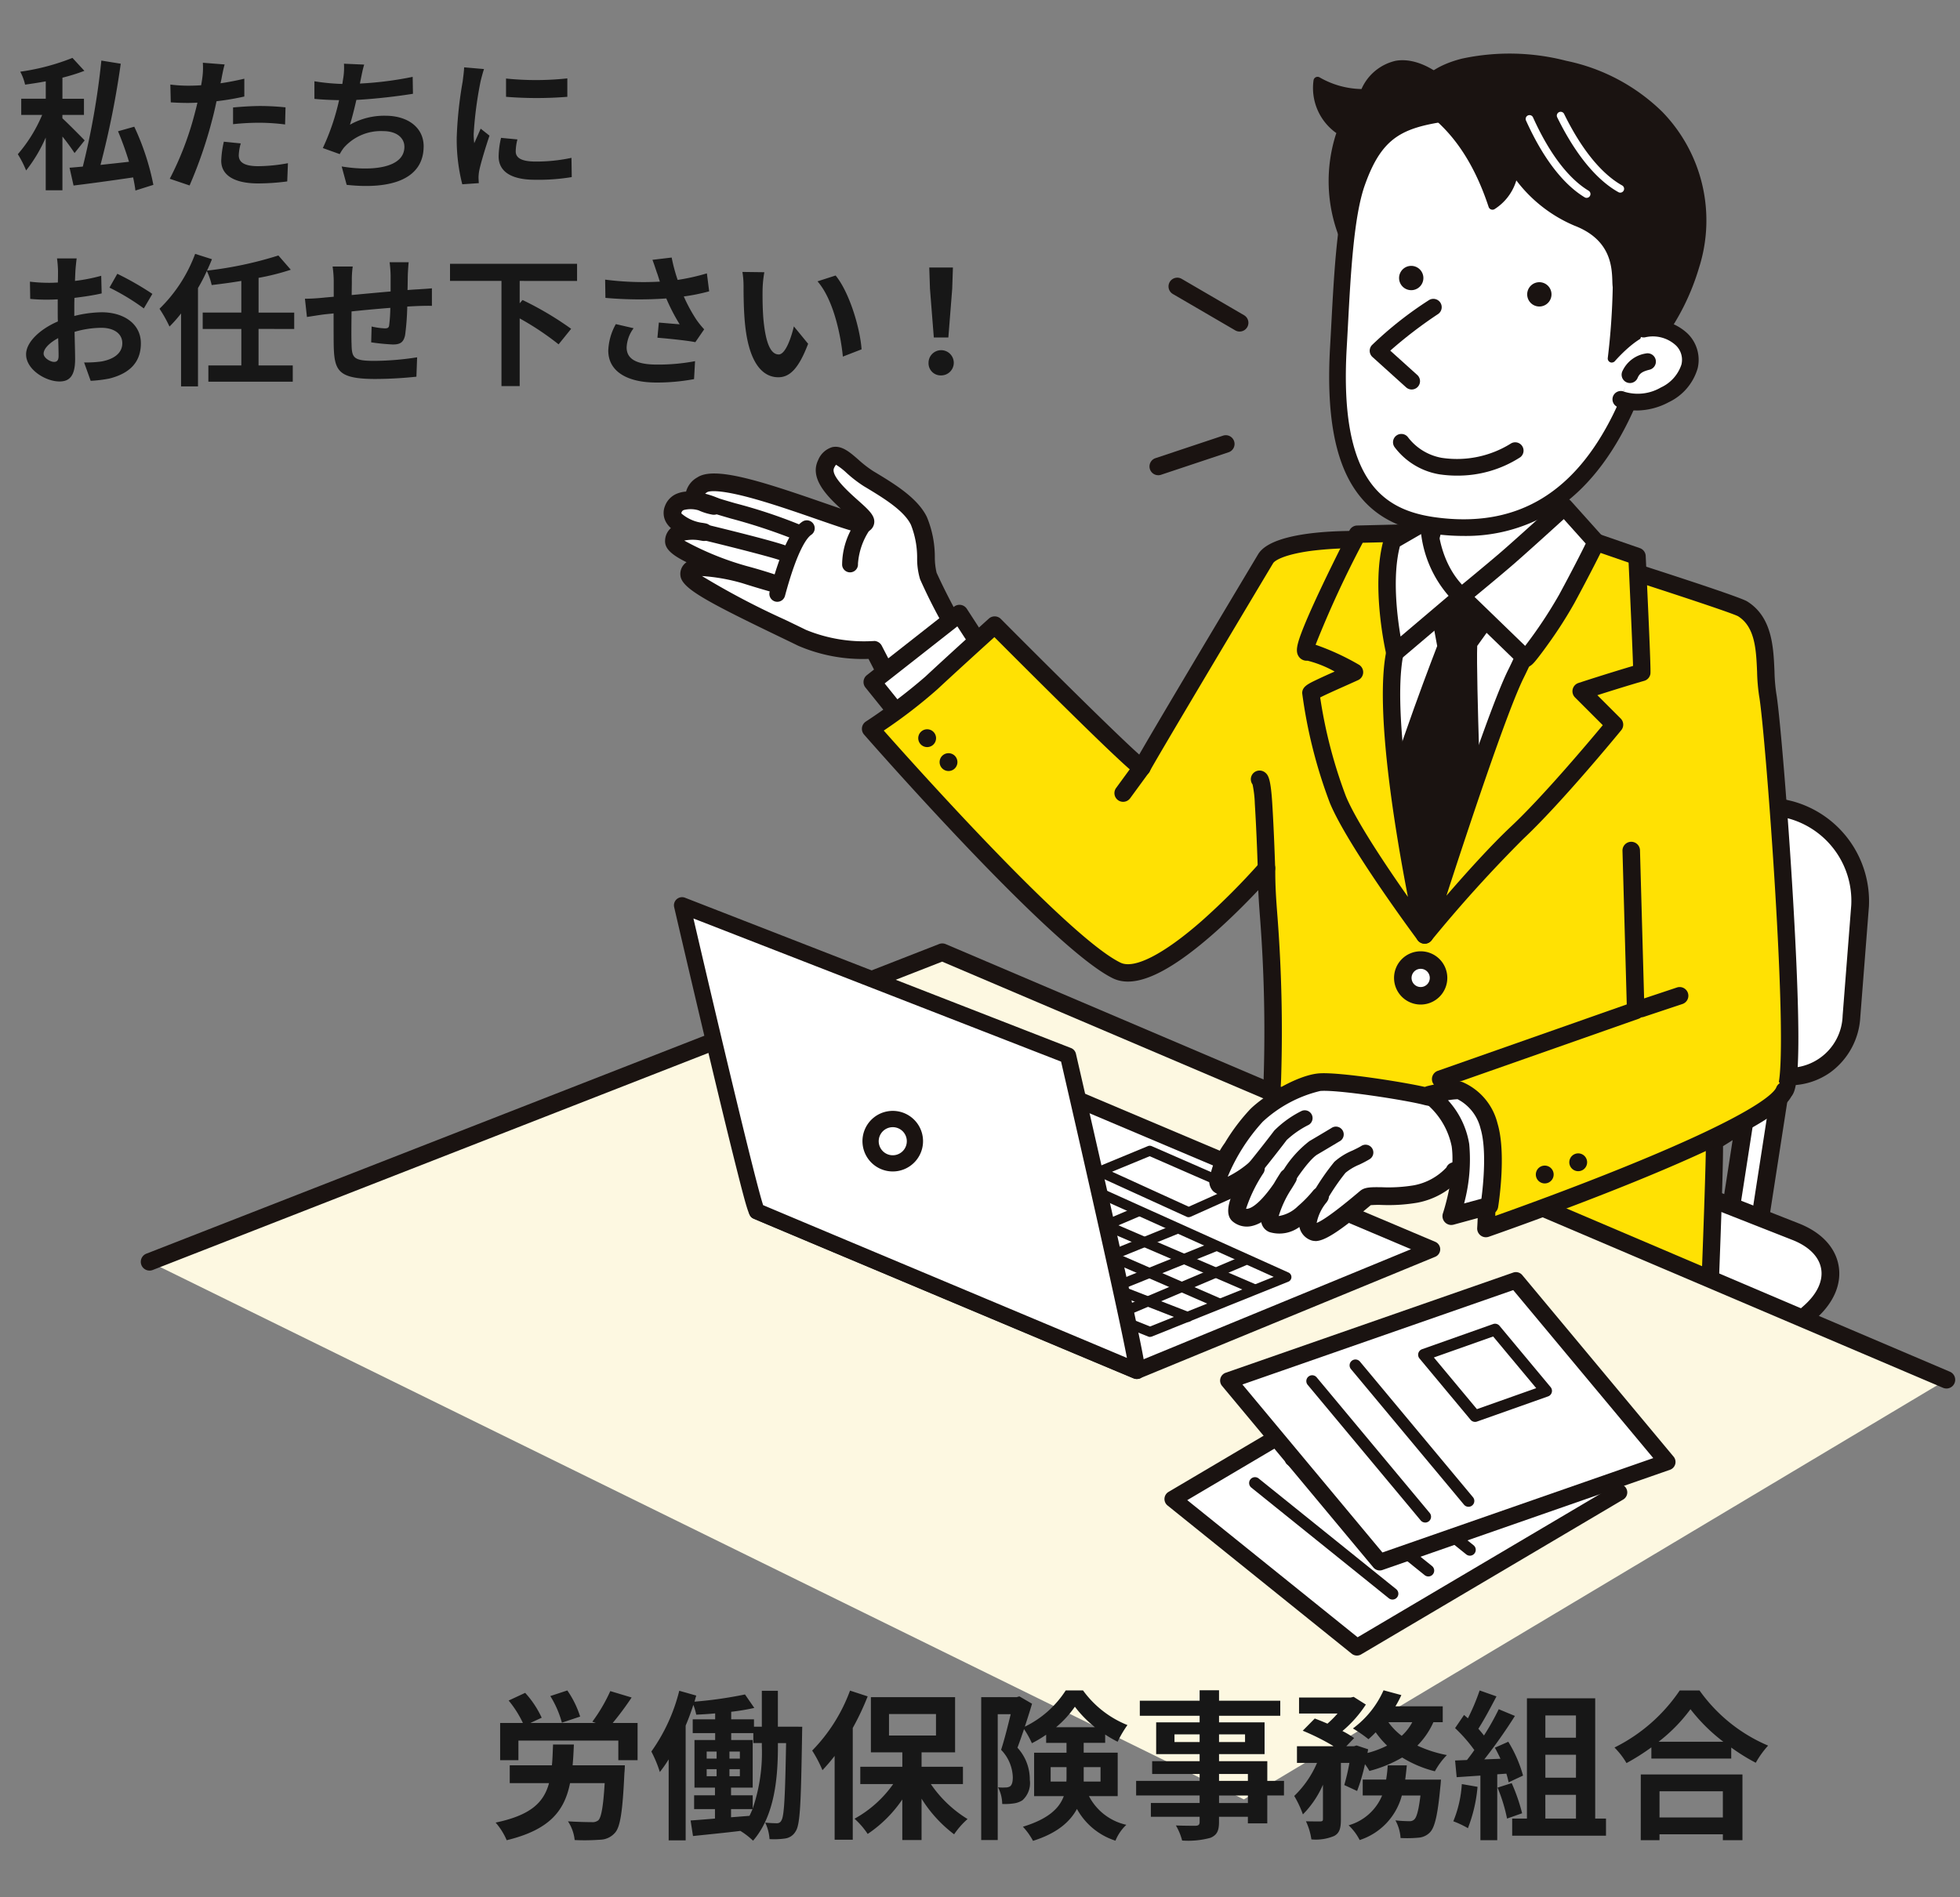 <svg xmlns="http://www.w3.org/2000/svg" xmlns:xlink="http://www.w3.org/1999/xlink" width="220" height="213" viewBox="0 0 220 213"><rect x="0" y="0" width="220" height="213" fill="#808080" stroke="none"/><defs><clipPath id="a"><rect width="203.658" height="196" transform="translate(0 0)" fill="none"/></clipPath></defs><g transform="translate(-396 -5099)"><rect width="220" height="213" transform="translate(396 5099)" fill="none"/><g transform="translate(-830.368 -41)"><g transform="translate(1242.172 5146.003)"><g transform="translate(0 -0.003)" clip-path="url(#a)"><path d="M392.858,295.32a67.1,67.1,0,0,1-6.441-11.169c-.46-1.171,0-4.01-1.058-6.191-.952-1.963-3.571-3.474-5.643-4.736-2.31-1.407-3.642-3.989-4.774-1.636-1.26,2.618,5.765,6.252,4.183,6.7-1.11.312-15.6-6.042-18.08-4.377s1.307,2.37,1.307,2.37-3.781-1.624-4.552.345,3.446,2.6,3.446,2.6-3.272-.673-3.379.965,11.047,4.743,11.047,4.743-9.542-3.238-9.326-.94c.114,1.218,7.712,4.672,12.671,7.1a18.065,18.065,0,0,0,8.044,1.347l3.453,6.678Z" transform="translate(-298.029 -225.485)" fill="#fff"/><path d="M378.782,295.132a1,1,0,0,1-.884-.538l-3.162-6.114a18.266,18.266,0,0,1-7.889-1.474c-.744-.364-1.547-.75-2.375-1.15-8.29-3.993-10.719-5.363-10.849-6.748a1.582,1.582,0,0,1,.6-1.416c.028-.022.058-.044.088-.065-2.005-.982-2.457-1.7-2.406-2.48a1.925,1.925,0,0,1,.652-1.349,2.613,2.613,0,0,1-.53-.637,2.1,2.1,0,0,1-.124-1.875,2.388,2.388,0,0,1,1.335-1.357,3.321,3.321,0,0,1,1.021-.232,2.616,2.616,0,0,1,1.261-1.589c1.894-1.27,7.034.365,14.09,2.814.669.232,1.369.475,2.014.693-1.669-1.525-3.494-3.465-2.549-5.431a2.484,2.484,0,0,1,1.6-1.478c1.06-.218,1.953.56,2.9,1.384a12.84,12.84,0,0,0,1.693,1.313l.335.2c2.075,1.259,4.657,2.826,5.686,4.949a11.742,11.742,0,0,1,.892,4.553,7.517,7.517,0,0,0,.2,1.708,69.482,69.482,0,0,0,6.176,10.79.995.995,0,0,1-.279,1.662l-9.1,3.791a.993.993,0,0,1-.382.077m-3.454-8.668a1,1,0,0,1,.884.538l3.033,5.865,7.068-2.944c-.837-1.226-1.893-3-2.3-3.682a60.3,60.3,0,0,1-3.5-6.7,7.905,7.905,0,0,1-.332-2.33,10.05,10.05,0,0,0-.7-3.791c-.773-1.594-3.077-2.992-4.928-4.116l-.337-.2a14.394,14.394,0,0,1-1.965-1.512,7.211,7.211,0,0,0-1.176-.907,1.759,1.759,0,0,0-.219.364c-.414.861,1.606,2.665,2.692,3.634,1.245,1.112,2,1.783,1.791,2.672a1.243,1.243,0,0,1-.928.917c-.625.175-1.528-.1-5.466-1.468-2.342-.813-5.257-1.824-7.72-2.475-3.8-1-4.538-.613-4.61-.566-.1.064-.171.121-.231.17a9.908,9.908,0,0,1,1.377.459.995.995,0,0,1-.574,1.892,6.473,6.473,0,0,1-1.552-.486,3.1,3.1,0,0,0-1.643-.031.4.4,0,0,0-.249.246c-.038.1-.026.12-.006.154a4.484,4.484,0,0,0,2.376,1.045c.158.024.279.048.351.062a.995.995,0,0,1-.349,1.958c-.077-.012-.2-.031-.352-.061a4.63,4.63,0,0,0-1.723.028,32.984,32.984,0,0,0,7.071,2.875c1.7.454,3.072.918,3.14.941a.995.995,0,0,1-.587,1.9c-.019-.005-1.365-.381-3.107-.935a21.208,21.208,0,0,0-4.505-.8h-.017a86.561,86.561,0,0,0,9.292,4.891c.832.4,1.639.789,2.386,1.155a17.164,17.164,0,0,0,7.532,1.249c.025,0,.05,0,.075,0m13.2,3.127.007.007-.007-.007" transform="translate(-293.055 -220.512)" fill="#1a1311"/><path d="M431.555,319.477c-1.624,1.082-2.951,6.021-3.313,7.368" transform="translate(-356.797 -266.177)" fill="#fff"/><path d="M423.792,323.286a.892.892,0,0,1-.861-1.123c1.212-4.509,2.381-7.013,3.679-7.878a.891.891,0,0,1,.988,1.483c-.4.269-1.5,1.477-2.946,6.857a.892.892,0,0,1-.86.66" transform="translate(-352.347 -261.727)" fill="#1a1311"/><path d="M378.923,322.086s8.275,2,9.07,2.419" transform="translate(-315.706 -268.351)" fill="#fff"/><path d="M383.542,320.945a.886.886,0,0,1-.413-.1c-.516-.248-4.915-1.386-8.866-2.342a.891.891,0,1,1,.419-1.732c1.966.476,8.447,2.061,9.275,2.5a.891.891,0,0,1-.415,1.68" transform="translate(-311.256 -263.9)" fill="#1a1311"/><path d="M387.732,304.587c.983.338,7.269,2.027,8.859,2.862" transform="translate(-323.046 -253.772)" fill="#fff"/><path d="M392.139,303.89a.886.886,0,0,1-.413-.1,64.02,64.02,0,0,0-6.91-2.262c-.892-.26-1.536-.447-1.824-.546a.891.891,0,0,1,.58-1.685c.248.085.94.287,1.742.52a57.627,57.627,0,0,1,7.241,2.4.891.891,0,0,1-.415,1.68" transform="translate(-318.595 -249.321)" fill="#1a1311"/><path d="M478.608,317.569s-1.622,2.453-1.473,4.381" transform="translate(-397.525 -264.588)" fill="#fff"/><path d="M472.708,318.391a.891.891,0,0,1-.888-.823,8.382,8.382,0,0,1,1.619-4.941.891.891,0,0,1,1.487.982,7.741,7.741,0,0,0-1.329,3.822.891.891,0,0,1-.82.957l-.069,0" transform="translate(-393.099 -260.137)" fill="#1a1311"/><path d="M506.025,383.171l-4.07-6.275-9.788,7.686,3.6,4.47" transform="translate(-410.058 -314.017)" fill="#fff"/><path d="M490.853,385.124a.981.981,0,0,1-.767-.367l-3.6-4.469a.983.983,0,0,1,.159-1.389l9.788-7.686a.983.983,0,0,1,1.432.238l4.07,6.275a.983.983,0,0,1-1.65,1.07l-3.484-5.373-8.159,6.407,2.972,3.695a.983.983,0,0,1-.765,1.6" transform="translate(-405.148 -309.106)" fill="#1a1311"/><path d="M1070.818,678.368l-3.407-.315,3.572-23.044,3.407.315Z" transform="translate(-889.332 -545.731)" fill="#fff"/><path d="M1065.851,674.393c-.031,0-.062,0-.093,0l-3.407-.315a1,1,0,0,1-.892-1.143l3.572-23.044a.994.994,0,0,1,1.075-.838l3.407.315a.995.995,0,0,1,.891,1.143l-3.572,23.044a1,1,0,0,1-.982.843m-2.263-2.2,1.422.132,3.267-21.074-1.422-.132Z" transform="translate(-884.364 -540.761)" fill="#1a1311"/><path d="M950.431,501.844a7.022,7.022,0,0,1-9.145,6.457l-22.716-6.124a11.814,11.814,0,0,1-8.288-11.046l.232-11.573a6.774,6.774,0,0,1,8.7-6.723l24.342,5.828a10.634,10.634,0,0,1,7.843,10.78Z" transform="translate(-758.416 -393.755)" fill="#fff"/><path d="M938.479,504.609a9.3,9.3,0,0,1-2.421-.329l-22.716-6.124a12.837,12.837,0,0,1-9.023-12.026l.232-11.573a7.765,7.765,0,0,1,9.926-7.67l24.343,5.828a11.642,11.642,0,0,1,8.6,11.825l-.968,12.4a8.224,8.224,0,0,1-3.386,6.237,7.875,7.875,0,0,1-4.589,1.433m-26.167-36a5.694,5.694,0,0,0-3.53,1.16,6.072,6.072,0,0,0-2.242,4.823l-.232,11.573a10.894,10.894,0,0,0,7.552,10.065l22.716,6.124a6.03,6.03,0,0,0,7.895-5.574l.968-12.4a9.585,9.585,0,0,0-7.083-9.735l-24.343-5.829a7.316,7.316,0,0,0-1.7-.207" transform="translate(-753.447 -388.774)" fill="#1a1311"/><path d="M787.835,779.137a15.515,15.515,0,0,1-14.682,2.533l-24.6-9.947c-4.47-1.807-4.855-5.488-.855-8.181l25-16.833a18.752,18.752,0,0,1,15.429-1.687L806.4,752.21c4.487,1.764,5.208,5.826,1.6,9.027Z" transform="translate(-620.65 -619.935)" fill="#fff"/><path d="M772.98,778.59a13.883,13.883,0,0,1-5.165-.923l-24.6-9.947c-3.4-1.374-4.1-3.458-4.22-4.577s.141-3.3,3.182-5.351l25-16.833c4.249-2.86,11.583-3.662,16.349-1.788l18.275,7.187c2.5.985,4.085,2.663,4.451,4.727s-.541,4.184-2.553,5.97l-20.167,17.9a16.443,16.443,0,0,1-10.551,3.635m4.569-38.442a17.419,17.419,0,0,0-9.262,2.462l-25,16.832c-1.591,1.071-2.434,2.345-2.314,3.494s1.209,2.221,2.987,2.939l24.6,9.947a14.609,14.609,0,0,0,13.649-2.355l.661.744-.661-.744,20.167-17.9c1.475-1.31,2.155-2.778,1.915-4.134s-1.384-2.5-3.22-3.223L782.8,741.023a14.606,14.606,0,0,0-5.247-.876" transform="translate(-615.684 -615.01)" fill="#1a1311"/><path d="M535.424,363.985c-.03,5.672.938,7.671.666,23.3-.081,4.664-2.891,27.92-3.29,28.719s17.716,2.771,25.913,2.537a224.82,224.82,0,0,0,26.276-2.175s.854-21.16.7-21.758a57.96,57.96,0,0,0,7.877-5.66c1.8-1.2-1.167-40.435-1.886-44.437-.53-2.95.388-7.656-2.829-9.653-.825-.512-13.743-4.643-13.814-4.66-1.212-.3-23.986-2.786-26.561-2.987-5.361-.419-12.086.213-13.161,2.044,0,0-13.7,22.913-13.87,23.412s-16.533-15.978-16.533-15.978-4.6,4.161-7.1,6.491a63.054,63.054,0,0,1-6.824,5.159s20.892,23.877,27.628,27.129c4.827,2.33,16.81-11.484,16.81-11.484" transform="translate(-409.074 -272.518)" fill="#ffe103"/><path d="M552.4,414.714c-4.248,0-10.069-.427-14.409-.861-2.725-.273-5.233-.582-7.064-.871-3.163-.5-3.554-.79-3.822-1.211a1.034,1.034,0,0,1-.088-.958c.42-1.493,3.138-23.711,3.219-28.368a167.218,167.218,0,0,0-.412-17.711c-.081-1.075-.156-2.066-.2-3.107-1.228,1.3-3.026,3.128-5.024,4.883-5.171,4.543-8.862,6.184-11.284,5.014-6.837-3.3-27.08-26.384-27.939-27.366a.977.977,0,0,1,.2-1.461,62.469,62.469,0,0,0,6.692-5.056c2.474-2.309,7.067-6.46,7.113-6.5a.977.977,0,0,1,1.348.036c5.051,5.085,13.012,12.985,15.533,15.226,1.557-2.716,6.025-10.245,13.338-22.473,1.666-2.836,10.726-2.778,14.076-2.517,2.133.167,25.3,2.664,26.718,3.013.1.026,13.108,4.165,14.1,4.779,2.808,1.743,2.954,5.113,3.071,7.822a19.805,19.805,0,0,0,.2,2.489c.364,2.028,1.293,12.912,1.9,23.386,1.214,20.938.261,21.573-.435,22.037-.054.039-.3.244-.546.443a54.026,54.026,0,0,1-6.893,4.98c.013,3.46-.515,16.558-.7,21.221a.977.977,0,0,1-.822.925,228.208,228.208,0,0,1-26.4,2.186c-.461.013-.951.02-1.463.02m-23.368-4.072a152.518,152.518,0,0,0,24.776,2.1,234.494,234.494,0,0,0,25.36-2.045c.325-8.113.751-19.742.679-20.753a.977.977,0,0,1,.507-1.021,48.885,48.885,0,0,0,7.09-5.05c.261-.214.421-.346.532-.433.19-.584.726-3.827-.312-21.283-.609-10.229-1.479-20.384-1.822-22.295a21.109,21.109,0,0,1-.234-2.75c-.107-2.477-.218-5.038-2.138-6.239-.949-.5-12.473-4.217-13.561-4.553-1.336-.284-23.529-2.735-26.386-2.958a39.586,39.586,0,0,0-7.981.173c-2.952.4-4.068,1.062-4.262,1.392-5.327,8.907-13.371,22.412-13.812,23.3a1.01,1.01,0,0,1-.689.581c-.583.137-.99-.221-1.727-.87-.471-.415-1.133-1.027-1.969-1.819-1.4-1.326-3.3-3.181-5.668-5.515-3.059-3.019-6.11-6.076-7.415-7.386-1.381,1.251-4.513,4.095-6.4,5.856a56.705,56.705,0,0,1-6.02,4.635c3.755,4.238,20.8,23.267,26.583,26.059,1.545.745,4.873-.971,9.132-4.711a78.016,78.016,0,0,0,6.515-6.534.977.977,0,0,1,1.715.646c-.011,2,.1,3.51.248,5.421a168.955,168.955,0,0,1,.418,17.892c-.043,2.467-.82,9.834-1.532,15.906-.449,3.828-1.185,9.865-1.625,12.258m-.147.7a1.547,1.547,0,0,1-.088.273.93.93,0,0,0,.088-.273m-1.836-.6c-.006.013-.015.029-.023.05.007-.017.015-.034.023-.05m52.8-20.787a.674.674,0,0,0,.016.072c-.006-.024-.011-.048-.016-.072m-62.356-41.805c-.007.021-.015.043-.024.064a.618.618,0,0,0,.024-.064" transform="translate(-404.194 -267.694)" fill="#1a1311"/><path d="M847.324,257.771s-.695,9.776,1.9,13.772,2.373,3.913,2.373,3.913-10.81,13.367-16.116,12.653c-6.926-.932-7.991-11.987-7.991-11.987s3.082.543,5.879-4.851.815-12.594.815-12.594" transform="translate(-689.44 -214.766)" fill="#fff"/><path d="M831.028,284.235a4.176,4.176,0,0,1-.558-.036c-7.606-1.024-8.787-12.379-8.834-12.862a.969.969,0,0,1,.3-.833.933.933,0,0,1,.828-.226,2.775,2.775,0,0,0,1.459-.394,8.777,8.777,0,0,0,3.394-3.942c2.583-4.981.759-11.818.741-11.886a.977.977,0,0,1,1.884-.518c.085.309,2.049,7.634-.89,13.3a10.485,10.485,0,0,1-4.433,4.879,5.351,5.351,0,0,1-1.2.416c.441,2.6,2.069,9.46,7.007,10.125,3.354.453,10.7-6.816,14.834-11.82-.269-.464-.838-1.4-2.04-3.246-2.744-4.222-2.087-13.961-2.058-14.374a.977.977,0,0,1,1.949.138c-.007.095-.641,9.5,1.747,13.171,1.006,1.548,1.715,2.677,2.106,3.356.338.587.658,1.142.214,1.7-.014.018-.029.036-.045.052a83.149,83.149,0,0,1-6.111,6.636c-4.421,4.272-7.8,6.361-10.3,6.361" transform="translate(-684.556 -209.887)" fill="#1a1311"/><path d="M812.726,355.686s26.6,2.431,25.806,2.164-19.845,37.46-19.845,37.46-10.179-18.9-8.924-23.608,3.829-14.185,2.963-16.016" transform="translate(-674.579 -296.346)" fill="#fff"/><path d="M836.054,385.219c-.031,0-.061,0-.092,0a.978.978,0,0,1-.807-.589c-3.064-7.184-3.4-17.12-3.148-24.19.148-4.106.5-7.617.773-9.839.5-4.133.71-4.411.82-4.56a.978.978,0,0,1,1.7.942,100.205,100.205,0,0,0-1.354,14.037c-.193,6.166.088,14.615,2.363,21.164,1.272-1.775,3.608-4.92,6.6-8.427,1.788-2.1,3.927-7.367,6.186-15.234,1.728-6.019,2.914-11.456,2.926-11.51a.977.977,0,1,1,1.909.415c-.2.9-4.834,22.08-9.534,27.6a121.381,121.381,0,0,0-7.525,9.767.977.977,0,0,1-.811.432m-1.769-37.632h0m.955-.49a.908.908,0,0,1-.053.084.893.893,0,0,0,.053-.084" transform="translate(-693.145 -287.975)" fill="#1a1311"/><path d="M865.718,363.675l9.378.544-3.806,5.3H866.8Z" transform="translate(-721.288 -303.002)" fill="#1a1311"/><path d="M839.656,398.7s-4.757,12.232-6.524,19.163l4.757,11.824,6.8-9.378s-.68-18.076-.544-21.609Z" transform="translate(-694.139 -332.187)" fill="#1a1311"/><path d="M888.161,339.24c.061-.276-.539-13.036-.539-13.036l-7.067-2.446s-4.314,11.22-6.511,15.616c-2.652,5.3-10.256,29.335-10.256,29.335a153.137,153.137,0,0,1,10.389-11.488c4.262-4,10.922-12.12,10.922-12.12l-3.747-3.747c4.217-1.377,6.81-2.114,6.81-2.114" transform="translate(-719.679 -269.743)" fill="#ffe103"/><path d="M858.907,364.8a.977.977,0,0,1-.931-1.272c.311-.984,7.657-24.166,10.313-29.477,2.151-4.3,6.43-15.418,6.473-15.529a.976.976,0,0,1,1.232-.573l7.068,2.446a.977.977,0,0,1,.656.877c.607,12.89.553,13.133.518,13.293a.977.977,0,0,1-.687.729c-.022.006-2,.571-5.257,1.612l2.617,2.617a.977.977,0,0,1,.065,1.31c-.273.334-6.749,8.22-11.009,12.214a153.111,153.111,0,0,0-10.3,11.393.977.977,0,0,1-.757.359m17.339-44.7c-1.068,2.75-4.351,11.105-6.208,14.821-1.872,3.745-6.335,17.231-8.688,24.49,2.133-2.467,4.959-5.617,7.279-7.792,3.452-3.237,8.578-9.313,10.27-11.346l-3.118-3.118a.977.977,0,0,1,.388-1.62c2.913-.951,5.074-1.6,6.128-1.915-.059-1.923-.306-7.474-.5-11.6Zm7.036,14.251h0Z" transform="translate(-714.8 -264.862)" fill="#1a1311"/><path d="M793.705,335.9c1.141-5.593,3.171-13.5,3.171-13.5l-7.383.18s-6.857,13.349-5.664,13.229c.749-.075,3.28,1.112,5.346,2.265-1.936.884-4.893,2.132-4.893,2.356a54.579,54.579,0,0,0,3.035,11.96c2,4.795,9.735,15.187,9.735,15.187s-5.116-23.009-3.348-31.677" transform="translate(-652.945 -268.613)" fill="#ffe103"/><path d="M792.176,363.676a.977.977,0,0,1-.784-.394c-.319-.428-7.832-10.544-9.853-15.395a55.219,55.219,0,0,1-3.111-12.336c0-.729.647-1.039,1.625-1.507.566-.271,1.291-.6,2.019-.921a12.484,12.484,0,0,0-3.041-1.219,1.072,1.072,0,0,1-.989-.468c-.381-.559-.255-1.306.56-3.33.462-1.147,1.146-2.676,2.033-4.547,1.5-3.168,3.1-6.273,3.112-6.3a.977.977,0,0,1,.845-.53l7.383-.181a.977.977,0,0,1,.97,1.22c-.02.079-2.037,7.949-3.16,13.452-1.707,8.366,3.293,31.042,3.344,31.27a.977.977,0,0,1-.953,1.189m-11.729-27.648a53.748,53.748,0,0,0,2.895,11.109c1.19,2.855,4.542,7.849,6.954,11.28-1.4-7.2-3.747-21.106-2.425-27.59.863-4.231,2.246-9.834,2.865-12.3l-5.515.135a115.758,115.758,0,0,0-5.289,11.45,27.857,27.857,0,0,1,4.842,2.228.977.977,0,0,1-.07,1.742c-.461.211-.98.442-1.5.675-.882.393-2.117.943-2.753,1.268m-1.4-4.124h0m9.778-.882h0Z" transform="translate(-648.068 -263.734)" fill="#1a1311"/><path d="M839.094,316.066l4.077-2.356s-.091,5.255,3.67,8.608l-7.475,6.342s-1.767-7.566-.272-12.594" transform="translate(-698.605 -261.373)" fill="#fff"/><path d="M834.478,324.757a.978.978,0,0,1-.951-.755c-.074-.319-1.808-7.878-.257-13.095a.978.978,0,0,1,.448-.568l4.077-2.356a.977.977,0,0,1,1.466.863c0,.046-.024,4.86,3.343,7.861a.977.977,0,0,1-.018,1.474l-7.475,6.342a.978.978,0,0,1-.632.232m.563-12.925c-.859,3.336-.318,7.779.079,10.122l5.389-4.573a13.02,13.02,0,0,1-3.081-6.929Z" transform="translate(-693.718 -256.493)" fill="#1a1311"/><path d="M888.528,315.077l7.2,6.977a41.22,41.22,0,0,0,4.621-6.7c1.6-2.956,3.347-6.375,3.262-6.388l-3.534-3.941s-4.757,4.349-6.66,5.98-4.893,4.077-4.893,4.077" transform="translate(-740.293 -254.132)" fill="#fff"/><path d="M890.87,318.163a1.017,1.017,0,0,1-.389-.083.974.974,0,0,1-.309-.2l-7.2-6.977a.977.977,0,0,1,.061-1.458c.03-.024,3-2.458,4.876-4.063s6.589-5.916,6.636-5.959a.977.977,0,0,1,1.387.069l3.517,3.923a.974.974,0,0,1,.167.238c.252.507.155.7-1.026,3.009-.668,1.308-1.511,2.907-2.254,4.278a48.372,48.372,0,0,1-2.9,4.541c-.457.642-.9,1.239-1.25,1.681-.42.532-.794,1-1.312,1m-5.756-7.9,5.68,5.5a50.654,50.654,0,0,0,3.819-5.755c1.274-2.35,2.495-4.724,2.98-5.731l-2.462-2.746c-1.411,1.286-4.491,4.081-5.954,5.336-1.267,1.086-3.03,2.545-4.063,3.4" transform="translate(-735.413 -249.254)" fill="#1a1311"/><path d="M796.474,10.545a10.064,10.064,0,0,1-5.207-1.373c-.5,2.671,1.254,4.62,2.65,5.709-.069.19-.136.382-.2.582-2.757,8.563,2.853,15.692,2.853,15.692l9-21.635s-5.721-5.591-9.1,1.026" transform="translate(-659.185 -6.092)" fill="#1a1311"/><path d="M794.283,29.331a.456.456,0,0,1-.358-.174,18.946,18.946,0,0,1-2.53-4.758,17.331,17.331,0,0,1-.4-11.355c.03-.093.062-.189.1-.289a6.2,6.2,0,0,1-2.56-5.946.456.456,0,0,1,.695-.3,9.742,9.742,0,0,0,4.684,1.3,5.523,5.523,0,0,1,3.865-3.177c2.962-.485,5.713,2.165,5.828,2.278a.456.456,0,0,1,.1.5l-9,21.635a.458.458,0,0,1-.421.281m-4.93-21.713a5.743,5.743,0,0,0,2.557,4.624.456.456,0,0,1,.148.515c-.067.185-.132.372-.195.566-2.176,6.757,1.064,12.675,2.318,14.607L802.74,7.363c-.675-.578-2.752-2.169-4.82-1.826-1.325.218-2.444,1.206-3.327,2.936a.456.456,0,0,1-.394.249,10.5,10.5,0,0,1-4.847-1.1m4.834.647h0Z" transform="translate(-656.898 -3.813)" fill="#1a1311"/><path d="M807.317,44.035c-1.481,4.179-1.723,12.346-2.08,18.464-.9,15.362,4.16,19.38,11.573,20.155,8.712.91,15.473-2.774,20.129-12.211,2.31-4.682,5.448-13.38,4.683-19.305S831.681,34.412,822.7,35.559s-12.7.926-15.381,8.476" transform="translate(-670.811 -29.555)" fill="#fff"/><path d="M814.615,79.052a24.709,24.709,0,0,1-2.568-.137c-4.507-.471-7.549-2.062-9.575-5.007-2.342-3.4-3.269-8.681-2.833-16.132.048-.818.094-1.674.14-2.551.312-5.824.665-12.424,1.992-16.171,2.643-7.456,6.43-7.913,13.975-8.824.687-.083,1.409-.17,2.169-.267,9.609-1.227,19.156,10.091,19.969,16.386.821,6.36-2.613,15.463-4.772,19.838-2.362,4.789-5.359,8.281-8.906,10.377a18.541,18.541,0,0,1-9.59,2.487m4.73-47.308a9.427,9.427,0,0,0-1.194.074c-.764.1-1.49.185-2.181.269-7.409.895-10.182,1.229-12.437,7.593-1.238,3.491-1.583,9.949-1.887,15.646-.047.881-.093,1.739-.141,2.56-.921,15.766,4.616,18.531,10.737,19.17,8.591.9,14.869-2.928,19.193-11.7a54.469,54.469,0,0,0,3.432-9.024,25.945,25.945,0,0,0,1.162-9.748c-.366-2.831-2.814-6.8-6.092-9.879-4.39-4.121-8.2-4.965-10.591-4.965m-16.693,7.623h0Z" transform="translate(-666.146 -24.887)" fill="#1a1311"/><path d="M885.731,34.487s11.094-13.567.158-25.336c-7.273-7.826-25.481-8.5-27.172-1.871-.224.881,5.2,2.21,8.452,12.093a5.539,5.539,0,0,0,2.471-3.9,16.117,16.117,0,0,0,6.892,5.721c5.071,1.95,4.425,6.153,4.587,7.285s-.556,8.058-.556,8.058,3.176-3.557,4.551-2.991.618.941.618.941" transform="translate(-715.449 -2.292)" fill="#1a1311"/><path d="M878.269,34.7a.456.456,0,0,1-.453-.5,78.591,78.591,0,0,0,.558-7.947,6.583,6.583,0,0,1-.042-.667c-.055-1.635-.157-4.68-4.257-6.257a15.99,15.99,0,0,1-6.521-5.079,5.774,5.774,0,0,1-2.461,3.235.456.456,0,0,1-.65-.259c-2.317-7.044-5.73-9.636-7.37-10.882-.765-.581-1.227-.932-1.09-1.466.519-2.036,2.411-3.524,5.473-4.3a25.425,25.425,0,0,1,11.708.247A21.62,21.62,0,0,1,883.93,6.545a17.484,17.484,0,0,1,4.127,17.519,26.3,26.3,0,0,1-3.988,8.058.851.851,0,0,1-.427.478.456.456,0,0,1-.556-.7l.006-.007a2.56,2.56,0,0,0-.444-.224c-.517-.212-2.207.825-4.037,2.873a.456.456,0,0,1-.34.152M867.347,12.72a.457.457,0,0,1,.384.21,15.77,15.77,0,0,0,6.671,5.541,7.026,7.026,0,0,1,4.841,7.078c.008.236.015.44.033.569a61.157,61.157,0,0,1-.424,6.867c.26-.252.561-.529.881-.8,1.442-1.222,2.508-1.666,3.26-1.357a3.308,3.308,0,0,1,.639.334,25.8,25.8,0,0,0,3.556-7.38,16.374,16.374,0,0,0-3.927-16.616C878.3,1.822,867.9-.134,861.68,1.452c-1.868.476-4.2,1.479-4.79,3.555a6.572,6.572,0,0,0,.734.6c1.667,1.266,5.088,3.865,7.488,10.741A5.332,5.332,0,0,0,866.9,13.1a.456.456,0,0,1,.359-.37.441.441,0,0,1,.091-.009" transform="translate(-713.157 0.003)" fill="#1a1311"/><path d="M860.9,262.558a12.237,12.237,0,0,1-8.411,1.749,7,7,0,0,1-4.392-2.673" transform="translate(-706.609 -217.985)" fill="#fff"/><path d="M849.677,260.711a13.542,13.542,0,0,1-1.993-.148,7.926,7.926,0,0,1-5.025-3.067.935.935,0,0,1,1.54-1.061,6.115,6.115,0,0,0,3.76,2.278,11.436,11.436,0,0,0,7.729-1.584.935.935,0,0,1,1.092,1.517,12.917,12.917,0,0,1-7.1,2.064" transform="translate(-701.939 -213.316)" fill="#1a1311"/><path d="M998.438,184.986c3.034-.607,5.791,1.487,5.17,4.188s-4.737,4.828-7.684,3.7" transform="translate(-829.772 -154.036)" fill="#fff"/><path d="M993.009,189.455a5.851,5.851,0,0,1-2.089-.368.935.935,0,1,1,.667-1.746,5.144,5.144,0,0,0,4.142-.47,4.309,4.309,0,0,0,2.3-2.567,2.24,2.24,0,0,0-.608-2.143,3.806,3.806,0,0,0-3.468-.918.935.935,0,0,1-.367-1.833,5.686,5.686,0,0,1,5.175,1.449,4.129,4.129,0,0,1,1.09,3.865,6.085,6.085,0,0,1-3.24,3.8,7.727,7.727,0,0,1-3.6.934" transform="translate(-825.102 -149.375)" fill="#1a1311"/><path d="M838.608,170.761a40.757,40.757,0,0,0-6.206,4.892l3.779,3.409" transform="translate(-693.53 -142.272)" fill="#fff"/><path d="M831.514,175.328a.932.932,0,0,1-.626-.241l-3.779-3.409a.935.935,0,0,1-.051-1.338,41.372,41.372,0,0,1,6.36-5.023.935.935,0,1,1,1.046,1.55,48.913,48.913,0,0,0-5.353,4.1l3.029,2.732a.935.935,0,0,1-.627,1.629" transform="translate(-688.863 -137.603)" fill="#1a1311"/><path d="M935.477,155.072a1.364,1.364,0,1,1-1.564-1.129,1.364,1.364,0,0,1,1.564,1.129" transform="translate(-777.151 -128.245)" fill="#1a1311"/><path d="M849.285,144.087a1.364,1.364,0,1,1-1.563-1.129,1.364,1.364,0,0,1,1.563,1.129" transform="translate(-705.339 -119.093)" fill="#1a1311"/><path d="M1001.9,208.81a2.547,2.547,0,0,1,1.994-1.474" transform="translate(-834.75 -172.745)" fill="#fff"/><path d="M997.229,205.075a.936.936,0,0,1-.862-1.294,3.476,3.476,0,0,1,2.63-2.021.935.935,0,0,1,.453,1.814c-.735.184-1.126.369-1.358.926a.935.935,0,0,1-.863.576" transform="translate(-830.081 -168.075)" fill="#1a1311"/><path d="M959.785,48.252a.431.431,0,0,1-.209-.054c-1.723-.957-4.314-3.194-6.877-8.417a.432.432,0,0,1,.775-.38c2.463,5.022,4.906,7.145,6.521,8.042a.432.432,0,0,1-.21.809" transform="translate(-793.722 -32.626)" fill="#fff"/><path d="M938.541,50.686a.429.429,0,0,1-.222-.062c-1.69-1.014-4.206-3.336-6.594-8.64a.432.432,0,0,1,.787-.354c2.3,5.1,4.666,7.3,6.251,8.254a.432.432,0,0,1-.222.8" transform="translate(-776.251 -34.472)" fill="#fff"/><path d="M5.894,639.518l88.981-34.761,112.71,48-78.86,47.108Z" transform="translate(-4.911 -503.863)" fill="#fdf8e1"/><path d="M5.894,639.518l88.981-34.761,112.71,48" transform="translate(-4.911 -503.863)" fill="#fdf8e1"/><path d="M202.674,648.829a.978.978,0,0,1-.385-.079L89.948,600.909,1.341,635.524a.983.983,0,0,1-.716-1.831l88.98-34.761a.984.984,0,0,1,.743.011l112.71,48a.983.983,0,0,1-.386,1.888" transform="translate(0 -498.954)" fill="#1a1311"/><path d="M744.392,885.174,714.969,902.56,694.3,885.922l29.422-17.386Z" transform="translate(-578.468 -723.636)" fill="#fff"/><path d="M710.325,898.847a.93.93,0,0,1-.583-.206L689.072,882a.93.93,0,0,1,.11-1.525L718.6,863.092a.93.93,0,0,1,1.056.076l20.67,16.638a.93.93,0,0,1-.11,1.525L710.8,898.717a.928.928,0,0,1-.473.13M691.284,881.4l19.122,15.393,27.712-16.376L719,865.021Z" transform="translate(-573.824 -718.992)" fill="#1a1311"/><line x1="15.435" y1="12.425" transform="translate(125.06 160.486)" fill="#fff"/><path d="M761.77,971.757a.654.654,0,0,1-.412-.145l-15.435-12.425a.657.657,0,1,1,.824-1.024l15.435,12.424a.657.657,0,0,1-.413,1.17" transform="translate(-621.274 -798.189)" fill="#1a1311"/><line x1="15.435" y1="12.425" transform="translate(129.086 157.893)" fill="#fff"/><path d="M785.9,956.21a.654.654,0,0,1-.412-.145L770.053,943.64a.657.657,0,1,1,.824-1.024l15.435,12.424a.658.658,0,0,1-.413,1.17" transform="translate(-641.379 -785.235)" fill="#1a1311"/><line x1="15.435" y1="12.425" transform="translate(133.75 155.561)" fill="#fff"/><path d="M813.855,942.232a.654.654,0,0,1-.412-.145l-15.435-12.424a.657.657,0,1,1,.824-1.024l15.435,12.424a.658.658,0,0,1-.413,1.17" transform="translate(-664.67 -773.589)" fill="#1a1311"/><path d="M781,846l-32.271,11.248-16.987-20.384,32.271-11.248Z" transform="translate(-609.666 -687.876)" fill="#fff"/><path d="M744.088,853.534a.93.93,0,0,1-.715-.335l-16.987-20.385a.93.93,0,0,1,.408-1.473l32.271-11.248a.929.929,0,0,1,1.02.283l16.987,20.384a.93.93,0,0,1-.409,1.473l-32.271,11.249a.926.926,0,0,1-.306.052m-15.413-20.878,15.715,18.858,30.4-10.595L759.07,822.061Z" transform="translate(-605.022 -683.232)" fill="#1a1311"/><path d="M877.041,865.6l-7.975,2.824-5.732-6.879,7.975-2.824Z" transform="translate(-719.302 -715.462)" fill="#fff"/><path d="M865.783,865.8a.657.657,0,0,1-.505-.237l-5.732-6.879a.658.658,0,0,1,.286-1.041l7.975-2.824a.657.657,0,0,1,.725.2l5.732,6.879a.657.657,0,0,1-.286,1.041L866,865.764a.659.659,0,0,1-.219.038m-4.623-7.232,4.835,5.8,6.654-2.356-4.834-5.8Z" transform="translate(-716.019 -712.178)" fill="#1a1311"/><line x1="12.685" y1="15.222" transform="translate(131.481 149.042)" fill="#fff"/><path d="M797.507,905.955a.655.655,0,0,1-.505-.237L784.317,890.5a.657.657,0,1,1,1.01-.842l12.685,15.222a.657.657,0,0,1-.5,1.078" transform="translate(-653.34 -741.034)" fill="#1a1311"/><line x1="12.685" y1="15.222" transform="translate(136.34 147.273)" fill="#fff"/><path d="M826.628,895.356a.655.655,0,0,1-.505-.237L813.437,879.9a.657.657,0,0,1,1.01-.842l12.685,15.222a.657.657,0,0,1-.5,1.078" transform="translate(-677.603 -732.203)" fill="#1a1311"/><path d="M457.22,728.642,490.365,715l-42.488-17.969-33.288,13.7s43.645,18.387,42.631,17.916" transform="translate(-345.422 -580.741)" fill="#fff"/><path d="M452.71,725a1.307,1.307,0,0,1-.49-.106l-.364-.149-1.359-.566c-1.167-.488-2.835-1.187-4.835-2.026-4-1.679-9.33-3.921-14.66-6.164-10.66-4.486-21.318-8.976-21.318-8.976a.911.911,0,0,1,.007-1.682l33.288-13.7a.912.912,0,0,1,.7,0l42.488,17.969a.911.911,0,0,1-.008,1.682l-32.984,13.578a.843.843,0,0,1-.467.135m-.426-.085h0Zm-39.876-18.732c14,5.9,37.164,15.648,40.254,16.923l30.786-12.673-40.127-16.97Z" transform="translate(-340.871 -576.191)" fill="#1a1311"/><path d="M469.1,740.327l35.025,14.023L519.43,748.2l-33.424-15.06Z" transform="translate(-390.838 -610.826)" fill="#fff"/><path d="M501.325,752.112a.563.563,0,0,1-.208-.04l-35.025-14.023a.56.56,0,0,1-.011-1.036l16.907-7.19a.56.56,0,0,1,.45,0l33.424,15.06a.561.561,0,0,1-.021,1.031l-15.306,6.152a.561.561,0,0,1-.209.04m-33.557-14.6,33.556,13.435L515.2,745.37l-32-14.419Z" transform="translate(-388.039 -608.027)" fill="#1a1311"/><line x2="32.696" y2="14.234" transform="translate(88.172 126.004)" fill="#fff"/><path d="M558.4,767.264a.56.56,0,0,1-.223-.047l-32.7-14.235a.56.56,0,1,1,.448-1.027l32.7,14.235a.56.56,0,0,1-.224,1.074" transform="translate(-437.533 -626.465)" fill="#1a1311"/><line x2="34.979" y2="13.603" transform="translate(82.536 128.238)" fill="#fff"/><path d="M526.905,780.028a.559.559,0,0,1-.2-.038l-34.979-13.6a.56.56,0,1,1,.406-1.044l34.979,13.6a.56.56,0,0,1-.2,1.083" transform="translate(-409.39 -637.626)" fill="#1a1311"/><line x1="15.012" y2="6.364" transform="translate(108.819 135.526)" fill="#fff"/><path d="M649.467,816.469a.56.56,0,0,1-.219-1.076l15.012-6.364a.56.56,0,1,1,.437,1.032l-15.012,6.364a.557.557,0,0,1-.219.045" transform="translate(-540.647 -674.019)" fill="#1a1311"/><line x1="15.886" y2="6.413" transform="translate(104.835 133.874)" fill="#fff"/><path d="M625.588,806.619a.56.56,0,0,1-.21-1.08l15.886-6.413a.56.56,0,0,1,.419,1.039L625.8,806.578a.561.561,0,0,1-.21.041" transform="translate(-520.753 -665.771)" fill="#1a1311"/><line x2="32.744" y2="14.089" transform="translate(92.253 124.643)" fill="#fff"/><path d="M582.91,758.965a.558.558,0,0,1-.221-.046L549.945,744.83a.56.56,0,1,1,.443-1.029l32.744,14.089a.56.56,0,0,1-.222,1.075" transform="translate(-457.914 -619.672)" fill="#1a1311"/><line x1="16.275" y2="6.607" transform="translate(100.074 131.931)" fill="#fff"/><path d="M597.05,795.165a.56.56,0,0,1-.211-1.08l16.275-6.607a.56.56,0,1,1,.421,1.038l-16.275,6.607a.559.559,0,0,1-.211.041" transform="translate(-496.976 -656.066)" fill="#1a1311"/><line x1="15.741" y2="6.704" transform="translate(96.236 129.987)" fill="#fff"/><path d="M574.046,783.613a.56.56,0,0,1-.22-1.076l15.74-6.7a.56.56,0,0,1,.439,1.031l-15.741,6.7a.558.558,0,0,1-.219.045" transform="translate(-477.81 -646.361)" fill="#1a1311"/><line x1="16.178" y2="6.753" transform="translate(91.427 128.044)" fill="#fff"/><path d="M545.216,772.014a.56.56,0,0,1-.216-1.078l16.178-6.753a.56.56,0,1,1,.432,1.034l-16.178,6.753a.56.56,0,0,1-.216.043" transform="translate(-453.789 -636.656)" fill="#1a1311"/><line x1="16.469" y2="6.801" transform="translate(86.763 126.101)" fill="#fff"/><path d="M517.261,760.415a.56.56,0,0,1-.214-1.078l16.469-6.8a.56.56,0,1,1,.428,1.036l-16.469,6.8a.558.558,0,0,1-.214.043" transform="translate(-430.498 -626.952)" fill="#1a1311"/><line x1="16.226" y2="6.947" transform="translate(82.633 124.158)" fill="#fff"/><path d="M492.509,748.912a.56.56,0,0,1-.221-1.076l16.226-6.947a.56.56,0,1,1,.441,1.03l-16.226,6.947a.558.558,0,0,1-.22.045" transform="translate(-409.875 -617.247)" fill="#1a1311"/><path d="M654.993,745.277l5.635-2.526-10.008-4.373-5.636,2.332Z" transform="translate(-537.381 -615.193)" fill="#fff"/><path d="M652.2,743.04a.56.56,0,0,1-.232-.051l-10.008-4.567a.56.56,0,0,1,.018-1.027l5.636-2.332a.561.561,0,0,1,.439,0l10.008,4.372a.56.56,0,0,1,.005,1.025l-5.636,2.526a.562.562,0,0,1-.229.049m-8.6-5.1,8.605,3.927,4.249-1.9-8.63-3.77Z" transform="translate(-534.583 -612.395)" fill="#1a1311"/><path d="M364.151,573.234,407.475,590.1s8.229,35.635,7.722,35.4-42.124-17.68-42.631-17.916-8.415-34.351-8.415-34.351" transform="translate(-303.399 -477.6)" fill="#fff"/><path d="M410.649,621.86a.916.916,0,0,1-.387-.085c-.363-.163-10.97-4.615-21.228-8.92-13.149-5.519-21.152-8.878-21.4-9-.492-.229-.568-.264-2.028-6.071-.72-2.863-1.686-6.835-2.872-11.808-2.017-8.463-4-17.008-4.018-17.093a.911.911,0,0,1,1.218-1.055L403.256,584.7a.91.91,0,0,1,.557.644c.02.088,2.049,8.878,4.007,17.591,1.15,5.12,2.051,9.212,2.678,12.164.373,1.758.652,3.127.83,4.071.3,1.6.393,2.088-.1,2.484a.925.925,0,0,1-.582.2M368.7,602.338c1.85.785,11.59,4.873,21.036,8.837,9.921,4.164,16.9,7.092,19.8,8.315-.944-4.991-4.705-21.624-7.391-33.265l-41.266-16.067c2.889,12.429,6.994,29.7,7.825,32.18" transform="translate(-298.849 -473.048)" fill="#1a1311"/><path d="M495.8,720.572a2.484,2.484,0,1,1-1.2-3.3,2.484,2.484,0,0,1,1.2,3.3" transform="translate(-409.137 -597.413)" fill="#fff"/><path d="M488.989,718.366a3.4,3.4,0,1,1,1.166-.208,3.387,3.387,0,0,1-1.166.208m0-4.971a1.577,1.577,0,1,0,.663.148,1.572,1.572,0,0,0-.663-.148" transform="translate(-404.581 -592.857)" fill="#1a1311"/><path d="M753.1,694.008c-.419-.165-3.019.2-4.831-.3s-9.964-1.812-12.078-1.61-5.59,2.3-7.045,3.724c-1.677,1.644-5.066,6.911-4.16,7.817s4.093-1.879,4.093-1.879-2.851,4.542-1.946,5.234c2.281,1.745,5.569-4.227,5.569-4.227s-3.076,4.709-1.745,5.234c2.214.872,5.334-3.12,5.334-3.12s-2.583,3.254-.7,4.026c.959.394,5.334-3.456,5.838-3.858s2.952.1,5.569-.4a7.132,7.132,0,0,0,4.361-2.55c.1-.3,5.871.067,5.569.067s2.818-5.536-3.825-8.152" transform="translate(-603.909 -576.614)" fill="#fff"/><path d="M730.774,704.97a1.374,1.374,0,0,1-.532-.1,2.017,2.017,0,0,1-1.229-1.368c-.009-.035-.017-.07-.024-.105a3.8,3.8,0,0,1-3.364.573,1.479,1.479,0,0,1-.876-.948,1.606,1.606,0,0,1-.042-.161,3.587,3.587,0,0,1-1.078.432,2.474,2.474,0,0,1-2.069-.465c-.855-.654-.615-1.882-.091-3.15a1.982,1.982,0,0,1-2.156-.292,1.6,1.6,0,0,1-.442-1.187,9.7,9.7,0,0,1,1.749-4.24,22.212,22.212,0,0,1,2.861-3.8c1.546-1.515,5.2-3.771,7.647-4,2.278-.217,10.593,1.13,12.438,1.642a12.879,12.879,0,0,0,3.374.229,4.24,4.24,0,0,1,1.556.105h0c2.681,1.056,4.289,2.7,4.777,4.881a7.987,7.987,0,0,1-.288,4.049l-.025.086a.994.994,0,0,1,0,.168,1.007,1.007,0,0,1-1,.889.986.986,0,0,1-.171-.015c-.655-.057-3.77-.216-4.8-.161a8.643,8.643,0,0,1-4.767,2.64,19.289,19.289,0,0,1-3.981.254,10.848,10.848,0,0,0-1.245.023l-.219.184c-3.549,2.991-5.063,3.848-6,3.848m1.308-4.406a5.124,5.124,0,0,0-1.158,2.367c.442-.167,1.6-.834,4.563-3.33.165-.139.286-.24.349-.291.513-.41,1.234-.4,2.425-.384a17.415,17.415,0,0,0,3.578-.219,6.663,6.663,0,0,0,3.646-2c.317-.745,1.151-.75,3.724-.657.438.016,1.283.055,1.964.094.549-2.1.528-4.594-3.333-6.145-.157-.012-.54,0-.854,0a14.372,14.372,0,0,1-3.951-.3c-1.883-.523-9.822-1.76-11.717-1.579a14.416,14.416,0,0,0-6.443,3.444,21.174,21.174,0,0,0-3.938,6.181,11.277,11.277,0,0,0,2.52-1.7,1,1,0,0,1,1.5,1.278A16.56,16.56,0,0,0,723,701.351a.579.579,0,0,0,.218-.01c.849-.178,2.033-1.533,2.921-2.844.264-.457.529-.88.761-1.235a.995.995,0,0,1,1.7,1.024c-.016.029-.268.485-.678,1.109a11.807,11.807,0,0,0-1.255,2.775,3.945,3.945,0,0,0,2.152-1.105,13.413,13.413,0,0,0,1.709-1.749l.011-.014a.995.995,0,0,1,1.563,1.231l-.026.033m15.249-3.114a1.02,1.02,0,0,1-.053.127.935.935,0,0,0,.053-.127m.548-7.443h0Zm-.111-.033Z" transform="translate(-598.941 -571.655)" fill="#1a1311"/><path d="M793.511,744.523a27.1,27.1,0,0,1,2.214-3.221,15.807,15.807,0,0,1,2.852-1.644" transform="translate(-661.128 -616.259)" fill="#fff"/><path d="M789.132,741.021a.877.877,0,0,1-.751-1.328,26.214,26.214,0,0,1,2.346-3.39,7.212,7.212,0,0,1,2.031-1.263c.362-.173.7-.337.981-.508a.877.877,0,1,1,.919,1.493,12.6,12.6,0,0,1-1.141.6,6.076,6.076,0,0,0-1.55.922,24.6,24.6,0,0,0-2.083,3.052.876.876,0,0,1-.753.426" transform="translate(-656.75 -611.881)" fill="#1a1311"/><path d="M771.994,732.356a12.594,12.594,0,0,1,2.818-3.288c1.141-.671,2.483-1.476,2.483-1.476" transform="translate(-643.201 -606.206)" fill="#fff"/><path d="M767.614,728.856a.877.877,0,0,1-.728-1.363,12.189,12.189,0,0,1,3.1-3.557c1.124-.661,2.463-1.464,2.476-1.472a.877.877,0,1,1,.9,1.5c-.014.008-1.358.815-2.489,1.48-.258.152-1.02.749-2.534,3.019a.876.876,0,0,1-.73.39" transform="translate(-638.821 -601.829)" fill="#1a1311"/><path d="M747.058,722.438c1.006-1.208,2.684-3.355,3.288-4.16a11.769,11.769,0,0,1,2.751-1.946" transform="translate(-622.425 -596.824)" fill="#fff"/><path d="M742.68,718.934a.877.877,0,0,1-.673-1.438c1.032-1.238,2.7-3.374,3.26-4.125a11.582,11.582,0,0,1,3.041-2.194.877.877,0,0,1,.823,1.548,10.451,10.451,0,0,0-2.461,1.7c-.572.763-2.266,2.935-3.316,4.2a.875.875,0,0,1-.674.315" transform="translate(-618.047 -592.444)" fill="#1a1311"/><path d="M853.092,612.062a2.006,2.006,0,1,1-2.006-2.006,2.006,2.006,0,0,1,2.006,2.006" transform="translate(-707.426 -508.278)" fill="#fff"/><path d="M846.178,610.141a2.989,2.989,0,1,1,2.989-2.989,2.992,2.992,0,0,1-2.989,2.989m0-4.012a1.023,1.023,0,1,0,1.023,1.023,1.024,1.024,0,0,0-1.023-1.023" transform="translate(-702.518 -503.369)" fill="#1a1311"/><path d="M699.457,156.932a.979.979,0,0,1-.494-.134l-7-4.081a.983.983,0,1,1,.991-1.7l7,4.081a.983.983,0,0,1-.5,1.832" transform="translate(-576.118 -125.711)" fill="#1a1311"/><path d="M679.647,261.374a.983.983,0,0,1-.311-1.916l7.579-2.526a.983.983,0,1,1,.622,1.866l-7.579,2.526a.982.982,0,0,1-.311.051" transform="translate(-565.441 -214.025)" fill="#1a1311"/><path d="M895.952,536.283l.5,17.975-21.888,7.694s1.749,2.721,3.692,6.218,1.385,10.554,1.385,10.554,31.759-11.01,33.508-15.48" transform="translate(-728.659 -446.813)" fill="#ffe103"/><path d="M874.733,574.8a.983.983,0,0,1-.98-1.06c.005-.068.511-6.8-1.264-10-1.9-3.427-3.643-6.137-3.66-6.164a.983.983,0,0,1,.5-1.459l21.211-7.456L890.06,531.4a.983.983,0,0,1,1.965-.055l.5,17.975a.983.983,0,0,1-.657.955l-20.727,7.286c.692,1.118,1.845,3.026,3.065,5.221,1.515,2.727,1.63,7.275,1.575,9.62,2.622-.932,8.624-3.1,14.686-5.565,14.771-6,16.638-8.3,16.858-8.861a.983.983,0,0,1,1.831.717c-.343.876-1.385,2.216-6.439,4.82-2.878,1.483-6.753,3.215-11.517,5.149-8.088,3.283-16.066,6.054-16.146,6.082a.982.982,0,0,1-.322.054" transform="translate(-723.749 -441.904)" fill="#1a1311"/><path d="M870.316,697.742a18.611,18.611,0,0,0-3.4.486,9.357,9.357,0,0,1,3.5,5.668c.486,3.5-1.028,7.955-1.028,7.955l4.275-1.166s.93-5.753-.041-8.959a5.856,5.856,0,0,0-3.3-3.984" transform="translate(-722.286 -581.326)" fill="#fff"/><path d="M864.422,707.886a.995.995,0,0,1-.942-1.315c.014-.042,1.431-4.281.984-7.5a8.414,8.414,0,0,0-3.1-5,1,1,0,0,1,.368-1.777,16.811,16.811,0,0,1,3.74-.5,1.011,1.011,0,0,1,.191.043,6.838,6.838,0,0,1,3.941,4.639c1.026,3.388.111,9.162.071,9.406a1,1,0,0,1-.72.8l-4.275,1.166a.994.994,0,0,1-.262.035m-.371-14a9.518,9.518,0,0,1,2.384,4.917,18.97,18.97,0,0,1-.576,6.669l1.945-.53c.2-1.537.613-5.528-.1-7.883a5.051,5.051,0,0,0-2.576-3.29,8.5,8.5,0,0,0-1.077.118" transform="translate(-717.322 -576.367)" fill="#1a1311"/><line y1="1.442" x2="4.327" transform="translate(168.403 105.781)" fill="#ffaf00"/><path d="M1004.536,631.588a.977.977,0,0,1-.309-1.9l4.327-1.442a.977.977,0,0,1,.618,1.854l-4.327,1.442a.975.975,0,0,1-.309.05" transform="translate(-836.133 -523.388)" fill="#1a1311"/><path d="M940.534,749.265a1,1,0,1,1-1.1-.9,1,1,0,0,1,1.1.9" transform="translate(-781.953 -623.507)" fill="#1a1311"/><path d="M963.053,741.033a1,1,0,1,1-1.1-.9,1,1,0,0,1,1.1.9" transform="translate(-800.715 -616.648)" fill="#1a1311"/><path d="M525,455.657a1,1,0,1,1-1.1-.9,1,1,0,0,1,1.1.9" transform="translate(-435.74 -378.882)" fill="#1a1311"/><path d="M539.4,471.758a1,1,0,1,1-1.1-.9,1,1,0,0,1,1.1.9" transform="translate(-447.742 -392.297)" fill="#1a1311"/><path d="M753.472,498.384s-.121-3.99-.333-7.323c-.171-2.694-.444-2.663-.444-2.663" transform="translate(-627.121 -406.917)" fill="#ffe103"/><path d="M748.592,494.48a.977.977,0,0,1-.976-.947c0-.04-.124-4.013-.332-7.291a12.264,12.264,0,0,0-.251-2.139.977.977,0,0,1,.671-1.557,1,1,0,0,1,.76.232c.334.28.6.7.771,3.34.21,3.311.333,7.315.334,7.355a.977.977,0,0,1-.947,1.006h-.03m-.794-9.986a1.131,1.131,0,0,0,.129-.006,1.023,1.023,0,0,1-.129.006" transform="translate(-622.242 -402.036)" fill="#1a1311"/><line x1="2.108" y2="2.885" transform="translate(110.262 80.15)" fill="#ffaf00"/><path d="M656.034,479.4a.977.977,0,0,1-.788-1.554l2.108-2.885a.977.977,0,1,1,1.578,1.153L656.823,479a.976.976,0,0,1-.79.4" transform="translate(-545.773 -395.387)" fill="#1a1311"/></g></g><path d="M-61.686-12.294a10.769,10.769,0,0,0-1.44-2.934l-1.908.63a11.214,11.214,0,0,1,1.3,2.988Zm-.846,5.472c.072-.738.108-1.512.144-2.34h-2.34c-.036.846-.054,1.62-.126,2.34h-4.734v2h4.41c-.594,2.178-2.052,3.6-5.994,4.428a7.445,7.445,0,0,1,1.242,1.98c4.806-1.17,6.48-3.276,7.11-6.408h3.888c-.162,2.646-.378,3.852-.72,4.176a1.045,1.045,0,0,1-.756.2c-.468,0-1.584-.018-2.646-.09A4.662,4.662,0,0,1-62.3,1.566a23.029,23.029,0,0,0,2.826-.036A2.275,2.275,0,0,0-57.78.756c.612-.666.864-2.448,1.062-6.714.036-.27.054-.864.054-.864Zm4.5-4.752a33.837,33.837,0,0,0,2.124-2.862l-2.394-.72a18.3,18.3,0,0,1-2.016,3.438l.4.144h-7.362l1.278-.594a10.884,10.884,0,0,0-1.854-2.79l-1.854.864a11.8,11.8,0,0,1,1.6,2.52h-2.556V-7.4h2.052v-2.2H-57.4v2.2h2.16v-4.176Zm16.74,2.61a19.454,19.454,0,0,1-1.026,7V-3.456h-2.43V-4.32h2.43V-9.666H-44.73v-.774h2.484v1.116h.954Zm-3.456,7.056h2.412c-.108.252-.216.5-.342.756l-2.07.162ZM-47.484-6.39h1.116V-5.6h-1.116Zm0-1.98h1.116v.792h-1.116Zm2.556.792V-8.37h1.17v.792Zm0,1.98V-6.39h1.17V-5.6Zm5.436-5.562v-4.032h-1.8v4.032h-.882v-.828H-44.73v-.846a24.291,24.291,0,0,0,2.592-.432l-1.044-1.512a46.541,46.541,0,0,1-5.67.81c.072-.234.126-.468.2-.684l-1.908-.54A20.09,20.09,0,0,1-53.694-8.37a13.6,13.6,0,0,1,.954,2.3,15.118,15.118,0,0,0,.99-1.422V1.6h1.908V-11.286c.324-.756.612-1.548.864-2.322a6.612,6.612,0,0,1,.324,1.1c.684-.036,1.4-.072,2.124-.144v.666h-2.52v1.548h2.52v.774h-2.322V-4.32h2.3v.864h-2.34v1.548h2.34V-.846c-1.026.09-1.962.162-2.736.216l.27,1.746C-47.5.954-45.612.774-43.7.54a8.244,8.244,0,0,1,1.422,1.1c2.466-2.826,2.79-7.2,2.79-10.6v-.36h.918c-.108,6.084-.216,8.208-.522,8.676a.528.528,0,0,1-.522.324c-.288,0-.756-.018-1.3-.072a4.976,4.976,0,0,1,.486,1.854,8.716,8.716,0,0,0,1.764-.072,1.6,1.6,0,0,0,1.17-.81c.522-.756.594-3.366.72-10.854,0-.252.018-.882.018-.882Zm8.1-4.05A18.983,18.983,0,0,1-35.64-8.478a14.308,14.308,0,0,1,1.152,2.2,20.513,20.513,0,0,0,1.368-1.6V1.53h2.034V-11.016a30.1,30.1,0,0,0,1.674-3.546Zm4.374,2.628h5.274v2.412h-5.274Zm8.3,7.866V-6.66h-4.644V-8.28H-19.6v-6.192h-9.45V-8.28h3.528v1.62H-30.24v1.944h3.69A12.931,12.931,0,0,1-30.888-.828,8.839,8.839,0,0,1-29.412.882a14.434,14.434,0,0,0,3.888-3.87V1.566h2.16V-3.078a14.863,14.863,0,0,0,3.654,4A9.113,9.113,0,0,1-18.2-.792,13.546,13.546,0,0,1-22.32-4.716ZM-8.874-5v-1.62h1.782V-5.49A4.386,4.386,0,0,1-7.11-5Zm5.6-1.62V-5h-1.89v-1.62Zm-4.986-4.482a11.706,11.706,0,0,0,2.106-2.3,12.852,12.852,0,0,0,2.25,2.3Zm6.912,7.74V-8.244H-5.166v-1.1h2.412v-.936a12.7,12.7,0,0,0,1.4.81,12.14,12.14,0,0,1,1.1-1.872,11.359,11.359,0,0,1-4.986-3.888H-7.182a11.334,11.334,0,0,1-4.59,4.068c.288-.882.576-1.782.81-2.574l-1.422-.828-.306.09h-3.978V1.566h1.854v-14.13h1.458c-.306,1.242-.7,2.844-1.08,4A4.628,4.628,0,0,1-13.122-5.49c0,.522-.09.864-.306,1.026a.936.936,0,0,1-.522.126,4.412,4.412,0,0,1-.828-.018,4.233,4.233,0,0,1,.468,1.872,6.512,6.512,0,0,0,1.224-.054,2.4,2.4,0,0,0,1.044-.36,2.593,2.593,0,0,0,.828-2.3A5.26,5.26,0,0,0-12.6-8.8c.234-.612.486-1.35.738-2.088a9.967,9.967,0,0,1,.882,1.584,13.405,13.405,0,0,0,1.6-.954v.918h2.286v1.1h-3.636v4.878H-7.4C-7.884-2.034-9.09-.81-11.988.072a7.5,7.5,0,0,1,1.134,1.584C-8.154.81-6.7-.486-5.922-1.926A7.558,7.558,0,0,0-1.6,1.638,5.089,5.089,0,0,1-.378-.144,6.237,6.237,0,0,1-4.572-3.366Zm14.616.774h-3.24v-.846h3.24ZM10.026-5.85h3.24v.774h-3.24Zm-5-3.582V-10.3H7.848v.864Zm7.92-.864v.864H10.026V-10.3Zm4.374,5.22H15.444V-7.29H10.026v-.792h5.112v-3.564H10.026v-.738H16.9v-1.692H10.026v-1.17H7.848v1.17H1.134v1.692H7.848v.738H2.97v3.564H7.848v.792H2.52v1.44H7.848v.774H.72v1.638H7.848v.846H2.376v1.548H7.848v.558c0,.324-.108.432-.45.45-.288,0-1.35,0-2.214-.036a6.6,6.6,0,0,1,.7,1.692,9.479,9.479,0,0,0,3.186-.306c.7-.306.954-.738.954-1.8v-.558h3.24v.738h2.178V-3.438h1.872ZM30.924-5.22c.072-.522.126-1.062.18-1.6H28.962a15.027,15.027,0,0,1-.18,1.6H26.154v1.782h2.178A5.77,5.77,0,0,1,24.57-.09a6.054,6.054,0,0,1,1.242,1.656,7.191,7.191,0,0,0,4.734-5h2.088c-.2,1.674-.432,2.448-.684,2.682a.733.733,0,0,1-.576.2,15.244,15.244,0,0,1-1.548-.09,4.72,4.72,0,0,1,.576,1.98A13.754,13.754,0,0,0,32.418,1.3a1.979,1.979,0,0,0,1.314-.63c.522-.576.846-1.962,1.134-5.076.036-.252.072-.81.072-.81Zm.792-6.444a5.47,5.47,0,0,1-1.188,1.53,7.058,7.058,0,0,1-1.494-1.53Zm3.42,0v-1.782h-5.31a12.068,12.068,0,0,0,.666-1.26l-2-.54a10.731,10.731,0,0,1-3.438,4.284A15.718,15.718,0,0,1,26.8-9.756a10.717,10.717,0,0,0,.81-.774A10.177,10.177,0,0,0,28.89-9.036a10.906,10.906,0,0,1-2.2.828l.072-.414-1.3-.432-.288.09h-.864l.882-.918a10.074,10.074,0,0,0-1.314-.792,13.436,13.436,0,0,0,2.628-2.97l-1.368-.864-.324.072H19.008v1.8h4.32A11.24,11.24,0,0,1,22.194-11.5c-.486-.216-.99-.414-1.422-.576l-1.35,1.368A26.112,26.112,0,0,1,22.9-8.964H18.774v1.872h2.25a11.31,11.31,0,0,1-2.556,3.708,12,12,0,0,1,.972,2.07,10.906,10.906,0,0,0,2.25-3.33V-.792c0,.216-.072.252-.288.27-.234,0-.954,0-1.62-.018a7.131,7.131,0,0,1,.612,2.034,5.309,5.309,0,0,0,2.538-.378c.63-.324.774-.9.774-1.872V-7.092h.954a23.462,23.462,0,0,1-.576,2.484l1.44.666a21.012,21.012,0,0,0,.882-3.006,6.813,6.813,0,0,1,.5.756A14.408,14.408,0,0,0,30.582-7.7a12.965,12.965,0,0,0,3.672,1.548A8.221,8.221,0,0,1,35.6-7.974a14.006,14.006,0,0,1-3.312-1.062,8.842,8.842,0,0,0,1.8-2.628Zm2.142,6.948A13.087,13.087,0,0,1,36.324-.54a10.58,10.58,0,0,1,1.638.774,16.642,16.642,0,0,0,1.08-4.644Zm5-1.17a9.8,9.8,0,0,1,.252.972l1.62-.756a14.68,14.68,0,0,0-1.656-3.8L40.986-8.8c.216.378.432.81.63,1.242L39.8-7.488a57.948,57.948,0,0,0,3.438-4.878l-1.818-.756a28.145,28.145,0,0,1-1.656,2.952c-.18-.234-.4-.5-.63-.756.648-1.008,1.386-2.394,2.034-3.636l-1.89-.666A23.794,23.794,0,0,1,37.962-12.1l-.432-.378L36.522-11a16.957,16.957,0,0,1,2.16,2.466c-.27.4-.558.774-.828,1.116l-1.332.054L36.7-5.49l2.664-.18V1.584h1.89v-7.4Zm-.99,1.566A18.32,18.32,0,0,1,42.354-.846l1.692-.594a20.527,20.527,0,0,0-1.17-3.384Zm5.364.81h3.438V-.846H46.656Zm3.438-8.91v2.5H46.656v-2.5Zm0,6.984H46.656V-8.01h3.438Zm2.16,4.59v-13.5H44.586v13.5H42.93V1.08H53.46V-.846Zm14.328-3.06V-.972h-7.11V-3.906Zm-9.216,5.49h2.106V.918h7.11v.666h2.2V-5.8H57.366Zm2-11.052a18.392,18.392,0,0,0,3.582-3.654,19.718,19.718,0,0,0,3.69,3.654Zm2.376-5.76A19.056,19.056,0,0,1,54.414-8.82a8.741,8.741,0,0,1,1.35,1.746,25.079,25.079,0,0,0,2.79-1.764v1.26h8.964V-8.82a21.591,21.591,0,0,0,2.754,1.71,10.462,10.462,0,0,1,1.386-1.926,18.082,18.082,0,0,1-7.7-6.192Z" transform="translate(1353.172 5345)" fill="#171717"/><path d="M7.872-4.24c-.384-.4-1.936-1.968-2.5-2.48V-7.1H7.792V-8.912H5.376V-11.28a21.354,21.354,0,0,0,2.464-.768L6.5-13.5A25.155,25.155,0,0,1,.64-11.952,5.539,5.539,0,0,1,1.184-10.5c.752-.1,1.536-.224,2.32-.368v1.952H.752V-7.1H3.1A16.532,16.532,0,0,1,.368-2.688,11.5,11.5,0,0,1,1.3-.864,16.588,16.588,0,0,0,3.5-4.56V1.36H5.376V-4.672a22.852,22.852,0,0,1,1.36,1.856ZM15.584.752A28.154,28.154,0,0,0,13.44-5.776l-1.824.512A35.952,35.952,0,0,1,12.848-1.84c-1.088.128-2.176.24-3.2.352a98.316,98.316,0,0,0,2.272-11.36L9.744-13.2A84.863,84.863,0,0,1,7.664-1.3c-.544.048-1.056.1-1.488.128l.448,2c1.856-.224,4.3-.56,6.688-.912.112.528.208,1.04.256,1.472ZM25.392-3.9l-1.9-.192A11.189,11.189,0,0,0,23.2-1.952C23.2-.336,24.656.592,27.344.592A25.684,25.684,0,0,0,30.608.368l.08-2.048a18.777,18.777,0,0,1-3.328.336c-1.712,0-2.192-.528-2.192-1.232A5.482,5.482,0,0,1,25.392-3.9Zm-1.808-8.864-2.448-.192a8.2,8.2,0,0,1-.048,1.616q-.048.384-.144.912-.744.048-1.44.048a15.834,15.834,0,0,1-2.016-.128l.048,2c.56.032,1.168.064,1.936.064.336,0,.688-.016,1.056-.032-.1.464-.224.912-.336,1.344a34.642,34.642,0,0,1-2.768,7.2l2.224.752a49.719,49.719,0,0,0,2.544-7.408c.176-.656.336-1.36.48-2.048a29.455,29.455,0,0,0,3.12-.528v-2c-.88.208-1.776.384-2.672.512.048-.224.1-.432.128-.608C23.312-11.616,23.456-12.336,23.584-12.768Zm.944,4.832v1.872a27.491,27.491,0,0,1,3.088-.16,23.456,23.456,0,0,1,2.752.192l.048-1.92A28.137,28.137,0,0,0,27.6-8.1C26.576-8.1,25.424-8.016,24.528-7.936Zm14.72-4.816-2.272-.1a7.255,7.255,0,0,1-.08,1.616c-.032.192-.064.416-.1.656a22.868,22.868,0,0,1-3.136-.3V-8.9c.816.08,1.76.128,2.768.144a25.6,25.6,0,0,1-1.824,5.376L36.5-2.7a5.913,5.913,0,0,1,.448-.7A5.536,5.536,0,0,1,41.376-5.28c1.568,0,2.384.8,2.384,1.76,0,2.352-3.536,2.784-7.04,2.208L37.28.752c5.168.56,8.64-.736,8.64-4.336,0-2.048-1.712-3.424-4.3-3.424A7.8,7.8,0,0,0,37.648-6c.24-.784.5-1.808.72-2.784,2.144-.112,4.688-.416,6.352-.688l-.032-1.9a39.176,39.176,0,0,1-5.92.752c.032-.176.064-.352.1-.5C38.976-11.648,39.072-12.192,39.248-12.752Zm15.92,1.568v2.048a42.943,42.943,0,0,0,6.88,0V-11.2A32.9,32.9,0,0,1,55.168-11.184Zm1.28,6.832-1.84-.176a9.775,9.775,0,0,0-.272,2.08c0,1.648,1.328,2.624,4.08,2.624a22.659,22.659,0,0,0,4.128-.3l-.032-2.16a18.914,18.914,0,0,1-4.016.416c-1.632,0-2.24-.432-2.24-1.136A5.431,5.431,0,0,1,56.448-4.352Zm-3.744-7.9-2.24-.192c-.016.512-.112,1.12-.16,1.568a44.615,44.615,0,0,0-.672,6.336A20.453,20.453,0,0,0,50.256.688L52.112.56C52.1.336,52.08.08,52.08-.1a4.828,4.828,0,0,1,.08-.752c.176-.848.7-2.592,1.152-3.92l-.992-.784c-.224.528-.48,1.088-.72,1.632a7.72,7.72,0,0,1-.064-1.04,42.437,42.437,0,0,1,.768-5.872C52.368-11.12,52.576-11.92,52.7-12.256ZM6.976,9.008H4.768a12.877,12.877,0,0,1,.112,1.408c0,.272,0,.736-.016,1.3-.32.016-.64.032-.928.032a17.742,17.742,0,0,1-2.208-.128l.032,1.936a19.616,19.616,0,0,0,2.24.08c.256,0,.544-.016.848-.032v1.344c0,.368,0,.752.016,1.136-1.968.848-3.568,2.3-3.568,3.7,0,1.7,2.192,3.04,3.744,3.04,1.056,0,1.76-.528,1.76-2.512,0-.544-.032-1.792-.064-3.056A10.787,10.787,0,0,1,9.744,16.8c1.392,0,2.352.64,2.352,1.728,0,1.168-1.024,1.808-2.32,2.048a12.32,12.32,0,0,1-1.968.112l.736,2.064a14.65,14.65,0,0,0,2.1-.256c2.544-.64,3.536-2.064,3.536-3.952,0-2.208-1.936-3.488-4.4-3.488a13.258,13.258,0,0,0-3.072.416V14.88c0-.464,0-.96.016-1.44,1.04-.128,2.144-.288,3.056-.5L9.728,10.96a19.6,19.6,0,0,1-2.944.576c.016-.4.032-.784.048-1.136C6.864,9.984,6.928,9.3,6.976,9.008Zm4.56,1.728-.88,1.552a25.457,25.457,0,0,1,3.856,2.336l.96-1.632A33.435,33.435,0,0,0,11.536,10.736ZM3.264,19.7c0-.56.656-1.216,1.632-1.744.032.864.048,1.6.048,2,0,.544-.224.672-.512.672C4.016,20.624,3.264,20.192,3.264,19.7Zm28.128-2.768v-1.84h-4v-3.9a26.5,26.5,0,0,0,3.616-.912l-1.392-1.6a42.106,42.106,0,0,1-8.016,1.7c.208-.432.384-.848.56-1.28L20.272,8.5a16.653,16.653,0,0,1-4,6.16,14.876,14.876,0,0,1,1.12,2,14.909,14.909,0,0,0,1.3-1.472v8.192h1.9V12.336a18.169,18.169,0,0,0,.992-1.92A7.428,7.428,0,0,1,22.128,12c1.072-.128,2.208-.272,3.328-.464v3.552H21.12v1.84h4.336v4.1h-3.7v1.824h9.472V21.024h-3.84v-4.1ZM44.24,9.44H42.1a13.46,13.46,0,0,1,.112,1.472V12.72c-1.456.128-3.008.272-4.368.4,0-.624.016-1.168.016-1.536a10.6,10.6,0,0,1,.1-1.664H35.7a12.358,12.358,0,0,1,.128,1.776v1.616c-.512.048-.928.08-1.216.112-.816.08-1.552.112-2.016.112l.224,2.048c.416-.064,1.408-.224,1.92-.288.272-.032.64-.064,1.072-.112,0,1.488,0,3.04.016,3.728.08,2.768.576,3.632,4.72,3.632a45.263,45.263,0,0,0,4.56-.256l.08-2.176a32.235,32.235,0,0,1-4.784.4c-2.4,0-2.544-.352-2.576-1.92-.032-.688-.016-2.16,0-3.632,1.36-.144,2.928-.288,4.352-.4a17.629,17.629,0,0,1-.128,1.936c-.032.3-.176.368-.5.368a8.477,8.477,0,0,1-1.472-.208l-.048,1.776a24.216,24.216,0,0,0,2.416.24c.816,0,1.216-.208,1.392-1.056a28.071,28.071,0,0,0,.24-3.2c.464-.032.88-.048,1.232-.064.416-.016,1.264-.032,1.536-.016V12.368c-.464.048-1.088.08-1.536.112-.368.016-.768.048-1.2.08.016-.528.016-1.1.032-1.728C44.16,10.4,44.208,9.7,44.24,9.44Zm18.9,2.1V9.616H48.88v1.92h5.776V23.344H56.7v-7.6a31.641,31.641,0,0,1,4.368,2.912l1.408-1.744a36.122,36.122,0,0,0-5.456-3.232l-.32.368V11.536Zm8.976-.9c.1.272.192.608.32.976a33.494,33.494,0,0,1-6.144-.224l.032,2.048a42.905,42.905,0,0,0,6.832.064,21.024,21.024,0,0,0,1.5,2.9c-.5-.032-1.552-.128-2.336-.192l-.16,1.7c1.344.112,3.36.32,4.256.5l.992-1.44a10.089,10.089,0,0,1-.864-1.072A17.525,17.525,0,0,1,75.12,13.28a21.28,21.28,0,0,0,2.848-.576l-.256-2.016a24.094,24.094,0,0,1-3.28.736,18.711,18.711,0,0,1-.672-2.512l-2.16.256C71.808,9.7,71.984,10.272,72.112,10.64Zm-2.624,6.208-2-.464a6.549,6.549,0,0,0-.848,2.976c0,2.3,2.064,3.568,5.328,3.584a22.572,22.572,0,0,0,4.3-.384l.112-2.016a22.1,22.1,0,0,1-4.288.384c-2.192,0-3.392-.576-3.392-1.92A3.854,3.854,0,0,1,69.488,16.848ZM84.16,10.56,81.7,10.528a9.725,9.725,0,0,1,.128,1.632c0,.976.016,2.848.176,4.32.448,4.288,1.968,5.872,3.728,5.872,1.28,0,2.288-.976,3.344-3.76l-1.6-1.952c-.3,1.28-.944,3.152-1.7,3.152-1.008,0-1.488-1.584-1.712-3.888-.1-1.152-.112-2.352-.1-3.392A12.944,12.944,0,0,1,84.16,10.56Zm8,.368-2.032.656c1.744,1.984,2.592,5.872,2.848,8.448l2.1-.816C94.9,16.768,93.68,12.768,92.16,10.928Zm11.024,6.96h1.632l.432-5.472.08-2.384h-2.656l.08,2.384ZM104,22.144a1.416,1.416,0,1,0-1.408-1.408A1.362,1.362,0,0,0,104,22.144Z" transform="translate(1228 5160)" fill="#171717"/></g></g></svg>